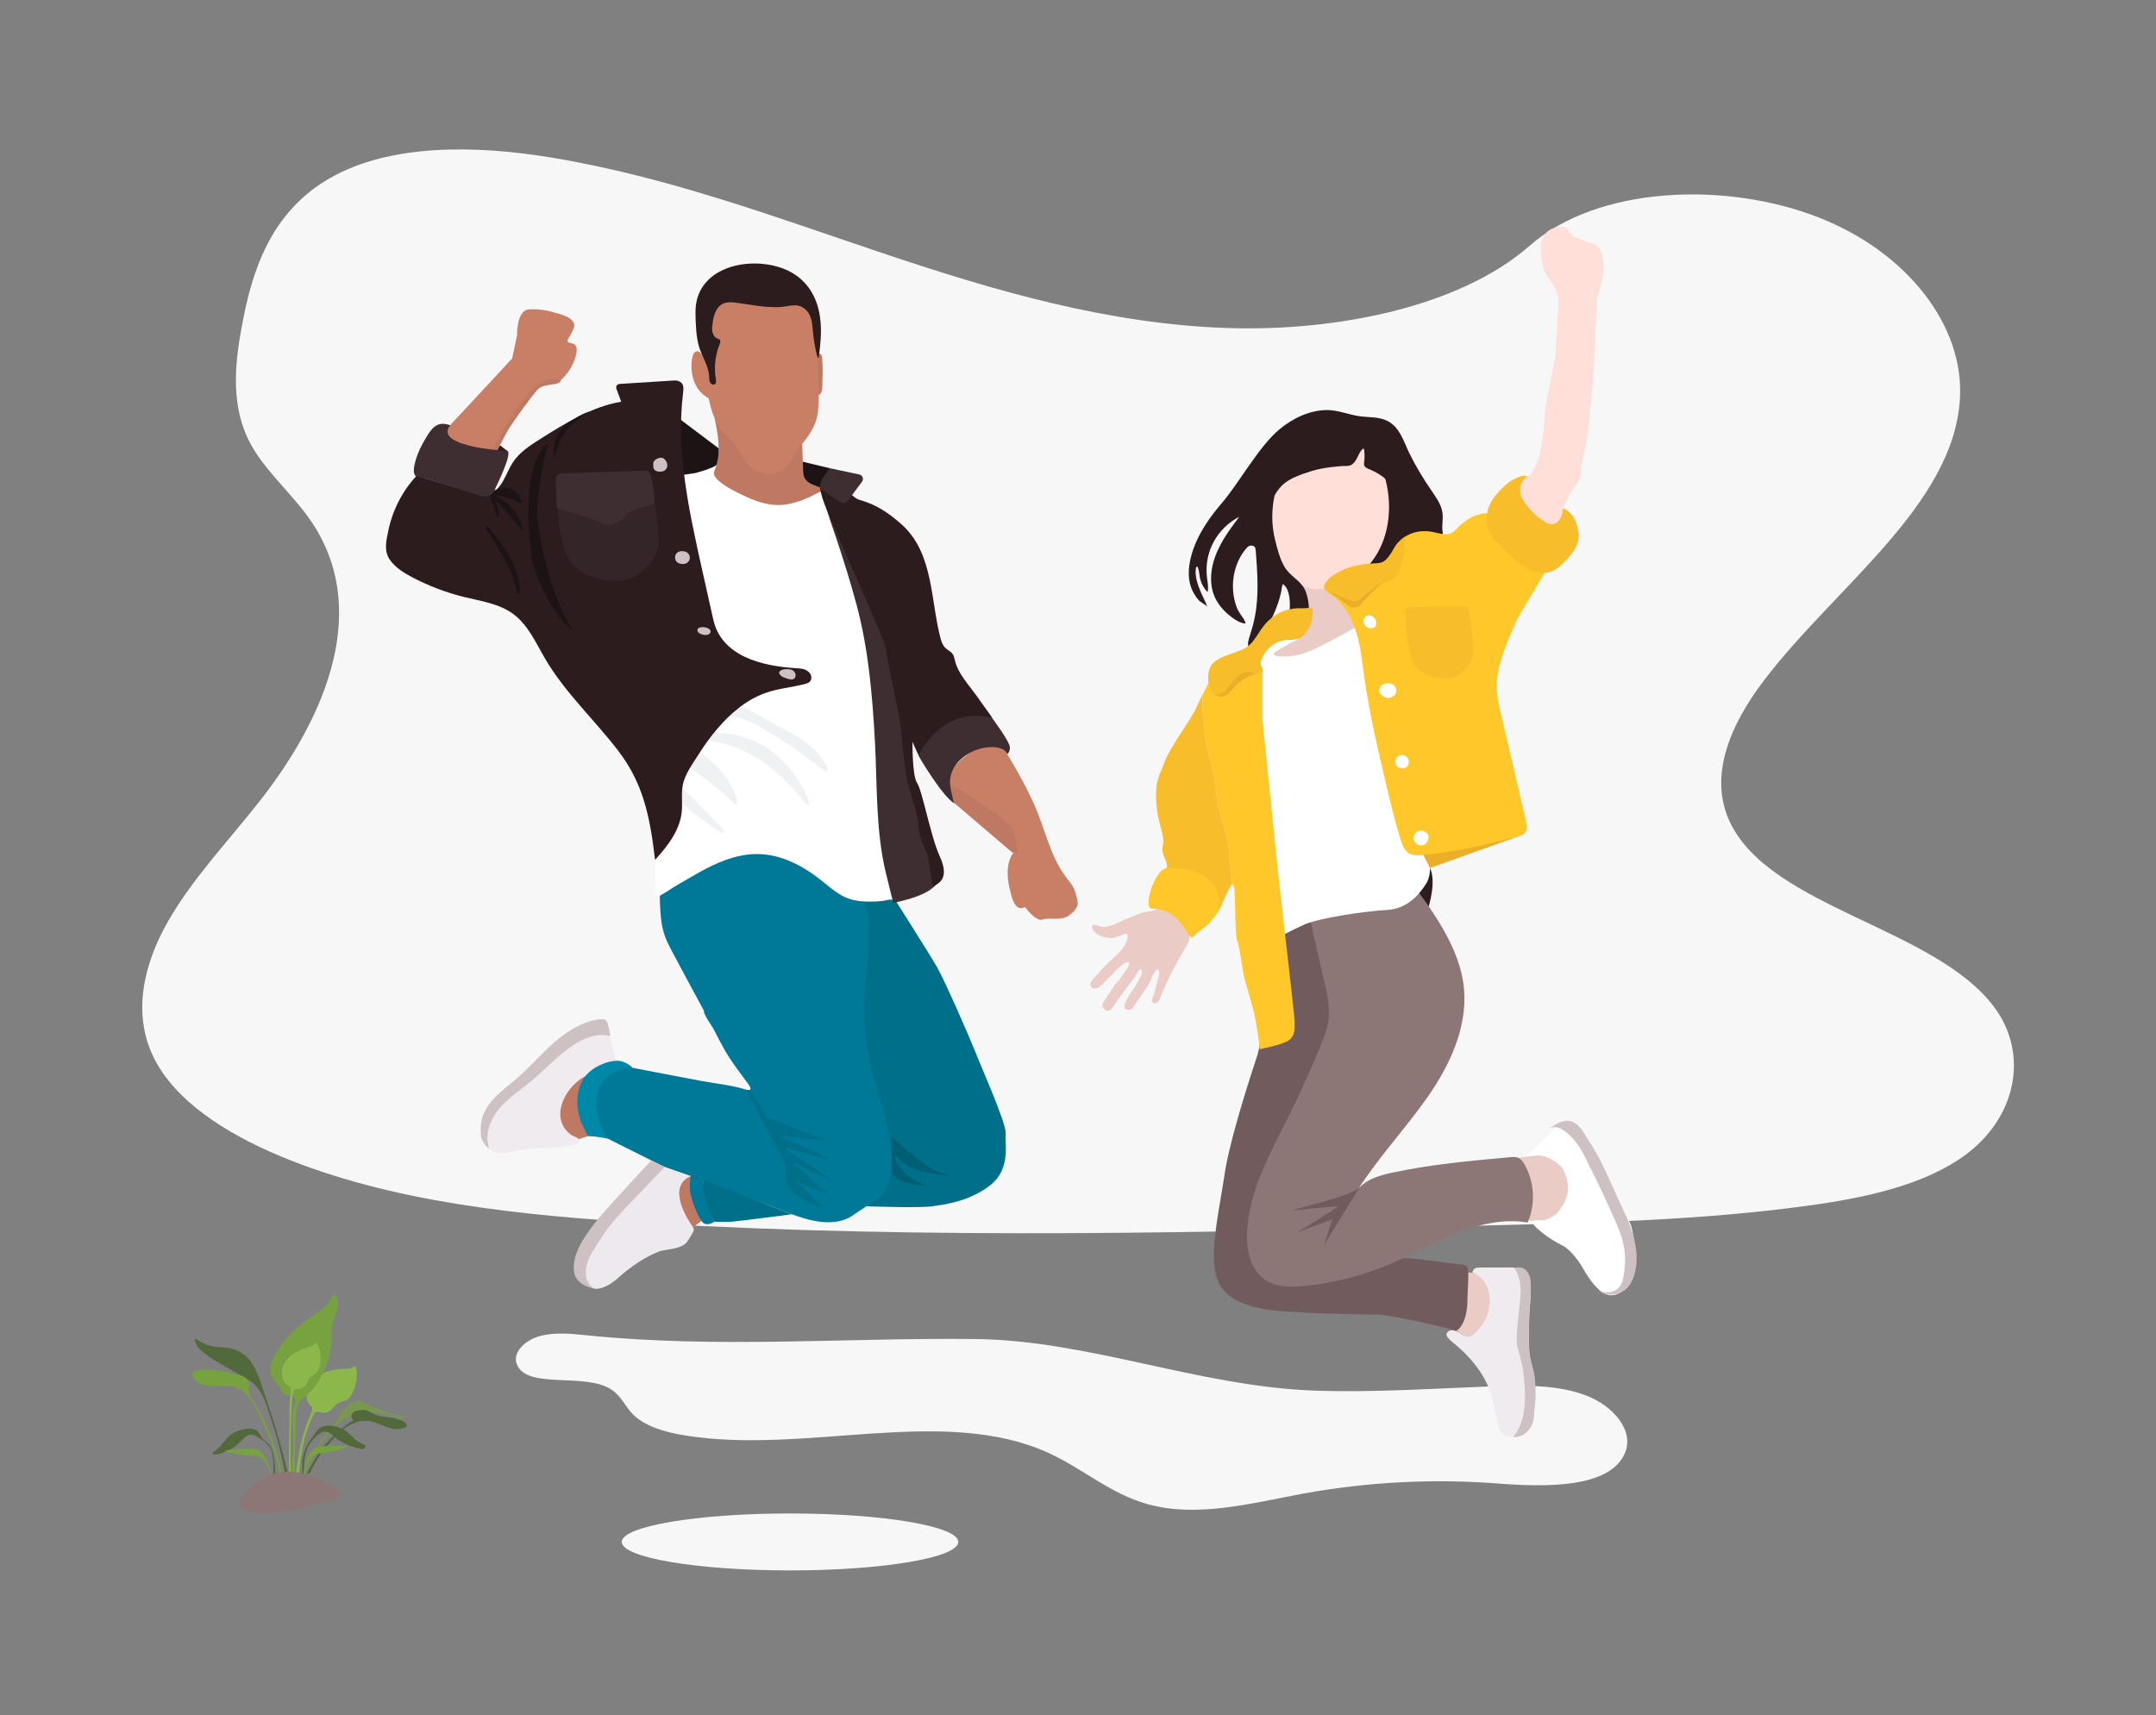 <?xml version="1.0" encoding="utf-8"?>
<!-- Generator: Adobe Illustrator 24.2.0, SVG Export Plug-In . SVG Version: 6.00 Build 0)  -->
<svg version="1.1" id="Layer_1" xmlns="http://www.w3.org/2000/svg" xmlns:xlink="http://www.w3.org/1999/xlink" x="0px" y="0px"
	 viewBox="0 0 1567 1246.8" style="enable-background:new 0 0 1567 1246.8;" xml:space="preserve">
<rect x="0" y="0" width="1567" height="1246.8" fill="#808080" stroke="none"/>
<style type="text/css">
	.st0{fill:#F7F7F7;}
	.st1{fill:#F0F1F2;}
	.st2{fill:#007999;}
	.st3{fill:#FCB688;}
	.st4{fill:#006F89;}
	.st5{fill:#2C1C1E;}
	.st6{fill:#FBAD82;}
	.st7{fill:#725B5D;}
	.st8{fill:#8D7676;}
	.st9{fill:#685457;}
	.st10{fill:#E2D7D5;}
	.st11{fill:#2D1F1D;}
	.st12{fill:#FEFEFF;}
	.st13{fill:#D3C2B8;}
	.st14{fill:#FDC89D;}
	.st15{fill:#160F0F;}
	.st16{fill:#332022;}
	.st17{fill:#2D3B29;}
	.st18{fill:#52693B;}
	.st19{fill:#79984F;}
	.st20{fill:#2D3A28;}
	.st21{fill:#77A240;}
	.st22{fill:#8BB74B;}
	.st23{fill:#C6B9B9;}
	.st24{fill:#005F75;}
	.st25{fill:#0088A8;}
	.st26{fill:#E8E8E8;}
	.st27{fill:#004C59;}
	.st28{fill:#EACBC5;}
	.st29{fill:#FFFFFF;}
	.st30{fill:#FB9070;}
	.st31{fill:#FFDFD7;}
	.st32{fill:#EB6E5B;}
	.st33{fill:#E2C1BA;}
	.st34{fill:#1C1315;}
	.st35{fill:#F1F0EA;}
	.st36{fill:none;stroke:#1F221C;stroke-miterlimit:10;}
	.st37{fill:#31241E;}
	.st38{fill:#CA937D;}
	.st39{fill:#D3CAC9;}
	.st40{fill:#F5F1EE;}
	.st41{fill:#2D4D63;}
	.st42{fill:#B27A69;}
	.st43{fill:#446784;}
	.st44{fill:#52769A;}
	.st45{fill:#ADADAD;}
	.st46{fill:#FFC729;}
	.st47{fill:#EFEFEF;}
	.st48{fill:#DBDDE1;}
	.st49{fill:#D1D2D3;}
	.st50{fill:#D6D6D6;}
	.st51{fill:#4A5366;}
	.st52{fill:#353C4C;}
	.st53{fill:#C87F65;}
	.st54{fill:#DEE0E5;}
	.st55{fill:#C1E6E9;}
	.st56{fill:#BF7862;}
	.st57{fill:#443839;}
	.st58{fill:#BDE6F5;}
	.st59{fill:#E6E7E8;}
	.st60{fill:#995E4F;}
	.st61{fill:#CEC1C3;}
	.st62{fill:#97A9C7;}
	.st63{fill:#F7BD2B;}
	.st64{fill:#EAAE28;}
	.st65{fill:#EEE9EE;}
	.st66{fill:#332528;}
	.st67{fill:#C1B9C5;}
	.st68{fill:#3F2E31;}
	.st69{fill:#F0EBEF;}
	.st70{fill:#D1CCCB;}
	.st71{fill:#C1C1C1;}
	.st72{fill:#D9DADB;}
	.st73{fill:#C2C9CD;}
	.st74{fill:#B6BCBF;}
	.st75{fill:#DAE5EB;}
	.st76{fill:#EAEAEA;}
	.st77{fill:#AA6B5B;}
	.st78{fill:#35302B;}
	.st79{fill:#E2A827;}
	.st80{fill:#B9DADB;}
	.st81{fill:#E0665A;}
	.st82{fill:#FC9A83;}
	.st83{fill:none;}
	.st84{fill:#F4BF98;}
	.st85{fill:#E5AB29;}
	.st86{fill:#B7735E;}
	.st87{fill:#BC836F;}
	.st88{fill:#F2856B;}
	.st89{fill:#ADB1B2;}
	.st90{fill:#006A7C;}
</style>
<g>
	<path id="Path_208_2_" class="st0" d="M893.7,238.5c-87.2-2.6-170.3-27-249.6-53.6s-157.9-56.2-243-70.3
		c-54.8-9.1-117.4-10.4-161.5,15c-42.5,24.4-56.2,66.6-63.5,105.8c-5.6,29.4-8.8,60.4,6.4,88c10.6,19.1,29.3,35.2,42.3,53.6
		c45.1,63.8,13.2,142.5-35.6,204.8c-22.9,29.2-49.5,57.1-67.2,88.2s-25.9,66.7-10.4,98.5c15.3,31.4,51.9,55.1,91.5,71.7
		c80.4,33.7,175.2,43.4,267.6,48.9c204.6,12.1,410.2,6.9,615.4,1.6c75.9-1.9,152.2-3.9,226.8-14.1c41.5-5.6,84.3-14.6,114.4-36.2
		c38.2-27.4,47.7-73.9,22.1-108.3c-43-57.7-161.7-72-191.8-133.9c-16.5-34.1,0.4-72,24.5-103.6c51.5-67.8,137.9-127.3,142.4-204.8
		c3.1-53.2-38.4-106.5-102.6-131.7c-67.3-26.4-160.6-23.1-210.2,20.6C1060.5,223.5,970.7,240.8,893.7,238.5z"/>
	<path id="Path_202_2_" class="st0" d="M426.5,970.7c-11.5-1.2-23.4-2.4-34.3,0.6c-10.8,3-19.8,11.9-16.6,20.3
		c7.2,18.9,49.4,5.7,68.9,18.6c7,4.6,9.7,11.9,15.1,17.5c8.8,9.2,23.9,13.5,38.5,15.8c87.6,14.2,187.4-22.3,264.2,12.8
		c24.9,11.4,44.5,29.5,71.7,37.1c36.1,10.1,75.7-0.7,113-7.6c46.6-8.5,94.1-11,141.3-7.4c34.9,2.7,81.4,3.6,92.6-21.8
		c7.2-16.3-8-34.5-28.2-42.2c-20.2-7.7-43.9-7.5-66.4-6.7c-43.6,1.6-87.1,4.7-130.7,3.2c-84.2-3-163.8-36.4-245.9-37.5
		C614.2,972.3,522.5,980.4,426.5,970.7z"/>
	<ellipse id="Ellipse_147_2_" class="st0" cx="574.2" cy="1120.9" rx="122.3" ry="20.7"/>
	<g>
		<path class="st19" d="M294,1030.4c-0.1-0.6-0.7-0.8-1.3-1c-1.9-0.5-3.9-0.7-5.8-1.1c-3.4-0.6-6.7-1.9-9.9-3.2
			c-3.3-1.3-6.7-2.6-9.8-4.3c-1.8-1-3.6-2.1-5.6-2.4c-2.3-0.3-4.6,0.4-6.6,1.7c-2.8,1.8-5.4,4.5-7.3,7.2c-1.1,1.7-1.8,3.7-2.8,5.4
			c-1.9,3.2-4.8,5.6-7.1,8.5c-2.4,3-4.5,6.3-6.5,9.5c-2.2,3.5-4.3,7.1-6.3,10.8c-1,1.9-2,3.8-3,5.7c-0.2,0.4-1.3,3-2,4.3
			c0.3,0,0.7-0.1,1-0.1c0.1-0.1,0.1-0.3,0.2-0.4c4.7-8.8,9.5-17.6,15.5-25.6c5.7-7.5,12.5-14.7,21.7-17.7c6.2-2,12.6-1.4,18.9-0.1
			c3.1,0.7,6.1,1.5,9.2,2.2C287.3,1030.1,294.4,1031.9,294,1030.4z"/>
		<path class="st18" d="M284.3,1030.6c-4.2-0.6-8.6-0.8-12.5-2.7c-1.9-0.9-3.7-2.2-5.8-2.7c-2-0.5-4-0.2-6,0.3
			c-1.4,0.3-2.8,0.7-3.8,1.7c-0.7,0.8-1,1.9-0.7,2.9c0.1,0.2,1.1,2.3,1.1,2.3c-6.3,4.2-12.1,8.9-17.3,14.4
			c-8.5,8.8-14.8,21.4-16.3,24.5c0.7-0.1,1.5-0.1,2.2-0.2c6.1-13.7,11.6-18.8,17.1-25.2c7.4-8.5,18.2-15.8,29.8-12
			c3.7,1.2,7.1,3,10.8,4.1c3.7,1.1,7.8,1.4,11.3-0.2c0.5-0.2,0.9-0.5,1.2-0.9C297.5,1033.4,286.3,1030.8,284.3,1030.6z"/>
		<path class="st22" d="M258.1,992.8c-1.9,2.3-5.4,2.2-8.4,2.3c-4.7,0.1-9.4,0.9-13.8,2.6c-3.7,1.5-7.2,3.7-9.6,6.8
			c-2.7,3.6-4,8.3-3.1,12.7c0.3,1.4,0.9,3.1,1.9,4.2c1.1,1.1,2.1,1.2,1.8,2.9c-0.6,3.8-2.9,7.7-4.2,11.3c-1.4,4-2.6,8.1-3.6,12.3
			c-1.9,7.7-3,15.8-3.9,23.7c0,0.1,0,0.2,0,0.2c0.3,0,0.6,0,0.8,0c0.2,0,0.3,0,0.5,0c0.3,0,0.6,0,0.8-0.1c0.9-11.8,2.8-24,7-35.1
			c0.7-1.9,1.5-3.7,2.4-5.5c0.7-1.4,1.4-3.7,2.8-4.4c1.5-0.8,3.3,0,5.1,0.2c1.8,0.2,3.7-0.2,5.1-1.3c2.1-1.5,3.4-3.9,5.6-5.3
			c2-1.3,4.6-1.4,6.7-2.6c1.8-1.1,3-2.9,4-4.8c2.3-4.4,3.4-9.3,3.4-14.2C259.4,996.7,259.2,994.6,258.1,992.8z"/>
		<path class="st18" d="M207.2,1071.2c0.1,0.3,0.1,0.6,0.2,1c0.7,0,1.4,0,2-0.1c-4.8-21.3-11.5-42.3-18.5-63
			c-2.5-7.3-4.9-14.8-9.4-20.4c-2.9-3.6-6.8-6.5-12.1-8c-4.8-1.4-9.8-1.3-14.7-2c-4.9-0.7-8.9-3.4-13.1-5.8c-0.2,4,2.7,7.4,5.8,9.9
			c10.2,8.3,23.1,13.7,34.1,20.9c9.8,6.5,12.5,18.9,16,29.5C201.7,1045.6,204.9,1058.3,207.2,1071.2z"/>
		<path class="st21" d="M203.8,978.7c7.8-11.9,19.1-19.2,30.5-27.1c1.6-1.1,3-2.4,4.2-3.9c1.4-1.7,1.8-4,3-5.6
			c2.1-2.9,3.5,1.5,3.8,3.6c0.5,3.4,0.1,6.3-1.1,9.4c-2.2,5.9-3.5,10.7-3.3,17.1c0.4,8.7-1.8,16.3-5.4,24.1
			c-3.3,7.1-7.4,14.2-13.8,18.9c-2.5,1.8-4.3,4.4-5.5,7.2c-1.4,3.2-1.3,6.4-1.3,9.8c-0.1,7.7-0.2,15.3-0.5,23
			c-0.2,5.6-0.1,11.5-0.3,17.1c-0.9,0-1.9-0.1-2.8-0.1c0.4-3.7,1.5-15.8,1.7-17.1c0.5-5.1,0.3-10.4-0.1-15.5c-0.4-5.7-1-12,0.9-17.5
			c0.6-1.8,1.5-3.8,0.7-5.5c-1.3-3-5.4-1.9-7.7-3.3c-2.4-1.4-3.8-5.2-5.5-7.4c-2-2.7-4.2-5.4-4.7-8.8
			C195.8,990.6,200.6,983.8,203.8,978.7z"/>
		<path class="st21" d="M205.3,1072.2c0.1,0,0.2,0,0.3,0c-4.9-17.9-9.6-35.1-19.9-50.6c-1.6-2.4-3.4-4.9-4.3-7.8
			c-0.9-2.8,0-5.1-0.4-7.8c-0.7-4.6-5.1-6.5-9.3-6.8l-0.8-0.1c-8.9-3.2-18.8-4-28.2-3.1c-0.6,0.1-1.1,0.1-1.6,0.4
			c-4.3,2.8,2.3,8.7,4.7,9.7c8.6,3.5,18.9-0.7,27.3,3.1c5.5,2.5,9.1,7.9,12,13.1c9,16,15.1,31.9,18.5,49.9
			C204.3,1072.3,204.8,1072.2,205.3,1072.2z"/>
		<path class="st18" d="M196.1,1052.3c1.7,2.7,2.1,6,2.4,9.1c0.4,3.6,0.4,7.3,0,11c0.5,0,1.1,0,1.6,0c0-0.5-0.1-1.2-0.1-1.6
			c0-1.7-0.1-3.4-0.2-5.1c-0.3-4-0.8-8.4-2.3-12.2c-1-2.6-2.8-4.5-5.1-6.1c-2.5-1.7-3.1-5.1-5.3-7.1c-1.1-0.9-2.4-1.5-3.8-1.7
			c-0.7-0.1-1.4-0.1-2-0.1c-4.6,0.2-9.3,1.5-13.1,4.1c-2.6,1.7-4.3,4.3-6.2,6.6c-1.7,2.1-3.7,4-5.9,5.6c-0.5,0.4-2.2,1-1.6,1.9
			c0.3,0.5,1.4,0.6,2,0.6c1,0.1,2-0.3,2.9-0.5c6.6-1.7,12-4.9,16.5-9.9c2-2.3,4.7-4.5,8-3.8c1.8,0.4,3.4,1.5,5,2.5
			C191.6,1047.5,194.4,1049.5,196.1,1052.3z"/>
		<path class="st21" d="M192.8,1062.7c2.9,4.4,3.6,8.4,3.8,9.6c0.2,0,0.5,0.1,0.8,0.1c-0.5-2.4-3.8-18.1-12-19
			c-8.9-1-19.5,0.8-19.5,0.8s-3,0.3-2.1,0.9c1,0.6,7.3,1.9,14.5,2.8C185.6,1058.7,189.3,1057.3,192.8,1062.7z"/>
		<path class="st18" d="M265.2,1050.6c-0.4-0.4-0.9-0.6-1.5-0.8c-4.9-1.9-7.6-5.7-11.5-8.9c-2.9-2.4-6.6-3.9-10.3-4.3
			c-2.1-0.3-4.8-0.4-7,0.3c-1.3,0.4-2.5,1-3.4,1.9c-1.6,1.7-2.8,3.7-4.2,5.6c-1.3,1.7-2.5,3.4-3.6,5.3c-2.1,3.9-3.6,8.1-4,12.5
			c-0.1,0.7-0.1,6.8,0,9.3c0.4,0,0.8-0.1,1.1-0.1c-0.3-1.6,0.3-3.4,0.2-5.2c-0.1-2.2,0.2-4.4,0.6-6.6c0.6-3.1,1.3-6.3,2.9-9.1
			c1.7-3,4.2-5.5,7-7.7c1.3-1,2.7-2,4.3-2.1c2.4-0.2,4.7,1.4,6.4,3c1.7,1.7,3.7,3.1,5.8,4.3c4.3,2.5,9,4.3,13.9,5.1
			c0.9,0.2,2,0.3,2.8-0.2C265.6,1052.6,266,1051.3,265.2,1050.6z"/>
		<path class="st21" d="M252.6,1051.4c-0.4-0.3-1.5-0.3-2-0.3c0,0-10.7-0.9-19.5,0.8c-7.5,1.4-10,15.4-10.6,19.6
			c0.3,0,0.6-0.1,0.9-0.1c0.2-1.9,0.8-5.6,3-9.7c3.1-5.7,6.9-4.5,14.1-6c2.5-0.5,5.1-1.1,7.6-1.8c1.9-0.5,4.1-1,5.9-1.8
			C252.4,1052,253.1,1051.9,252.6,1051.4z"/>
		<path class="st22" d="M230.2,997.7c-1.4,1.5-3.5,2.2-4.9,3.8c-1.5,1.6-1.9,4-3.3,5.7c-1,1.2-2.4,2-3.9,2.3c-1.5,0.2-3.1,0-4.2,1
			c-1,0.9-1,3-1.2,4.3c-0.3,1.7-0.5,3.4-0.6,5.1c-0.8,9.6-1.2,43.1-0.8,52.1c-0.4,0-0.7,0-1.1,0c-0.9-7.9,0.5-35,0.3-41.6
			c-0.1-3.7-0.1-7.3,0-11c0.2-3.3,1.2-7.1,0.7-10.3c-0.2-1.4-1-1.3-2.2-2c-1.1-0.6-2-1.9-2.6-3c-1.8-3.4-1.9-7.6-0.5-11.2
			c1.2-3.2,3.6-5.8,6.3-7.9c3.2-2.5,6.9-4.3,10.8-5.4c2.5-0.8,5.4-1.5,6.4-3.9c1.3,1.2,2,2.9,2.5,4.6c1.2,4,1.4,8.4,0.6,12.5
			C232,994.6,231.5,996.4,230.2,997.7z"/>
	</g>
	<path class="st28" d="M1064,925.1c0,0,10.9-1.1,14,4.7c4.1,7.8,10,23.7-3.8,37.5c-6.7,5-7.1,5.8-7.1,5.8l-9.7-6.8L1064,925.1z"/>
	<path class="st7" d="M917.4,646.9c0,0,4.6,95.7-3.8,121c-8.4,25.3-20.7,65.1-23.7,86.6c-3.1,21.4-10,51.3-6.9,68.9
		C886,941,899,947.1,915.1,951c16.1,3.8,75.8,4.6,85.8,4.6s54.3,10.4,56.2,11.6c1.9,1.2,9-4.4,9.4-20.8c0.3-16.3,2.4-26.4-2.7-26.9
		c-5.1-0.5-39-5.3-41.4-4.9c-2.4,0.3-6.6-0.3-6.6-0.3s-67.4-1-76.1-6.1s6.1-58.7,6.1-58.7c12.8-34.2,39.8-84.3,42.9-102.1
		c3.1-17.9-10.7-97.5-33.2-108.3C933,628.3,917.4,646.9,917.4,646.9z"/>
	<path class="st5" d="M1038.3,659.2c0,0,5.9-18.5,1-28.1c-4.9-9.7-8.8,19.3-8.8,19.3L1038.3,659.2z"/>
	<path class="st28" d="M1103.6,841.8c0,0,9.4-1.9,15.3-1.9c5.9,0,19.9,7.9,20.7,18.4s3.1,17.9-14,27.6c-5.6,2.3-11.3,1.8-11.3,1.8
		l-6.1-1L1103.6,841.8z"/>
	<path class="st8" d="M1017.6,632.3c2.8,2.2,2.8,2.2,5,5c18.1,23.8,39.1,52.2,41.5,82c2.3,28.2-10.6,55.5-26.8,78.6
		c-15.9,22.6-34.8,42.8-49.9,66.1c6.2-7.1,15.9-9.7,24.7-11.6c28.2-6,56.9-8.6,85.6-11.2c2-0.2,4.1-0.3,5.9,0.5
		c1.9,0.9,3.2,2.7,4.3,4.6c7.4,12.7,8.3,29,2.4,42.4c-17.5-3-35.6,1.3-52.1,7.9s-32,15.6-48.4,22.5c-19.5,8.2-40.1,13.5-61.1,15.7
		c-10.2,1-21.2,1.1-29.6-4.7c-10.4-7.3-13.3-21.6-12.7-34.3c1.3-29.9,16.6-57.1,29.9-83.8c8.4-16.8,16.2-33.9,23.3-51.2
		c2.5-6.2,5-12.4,5.9-19c1.3-9.6-0.9-19.3-3.1-28.7c-2.9-12.5-5.7-25-8.6-37.4c-2.9-12.6-5.5-26.9,1.7-37.6
		c4.9-7.2,13.5-11.3,22.1-12.5c8.6-1.2,17.4,0.1,26,1.7c4.2,0.7,8.4,1.6,12,3.8C1016.3,631.4,1017,631.9,1017.6,632.3z"/>
	<path class="st60" d="M402.1,259.2c0,0-1.3-15.8,1.8-16.3c3.1-0.5,8.2,4.6,7.7,8.2S409,262.5,402.1,259.2z"/>
	<path class="st56" d="M326.8,320.4c0,0,37.1-44.7,40.8-50.7c3.8-6.3,4.7-9.1,4.7-9.1l-51.2,55.1
		C321.1,315.9,320.7,322.7,326.8,320.4z"/>
	<path class="st61" d="M475.7,283.6c1.2-2.1,3.5-3.6,5.7-2.6c2.4,1.1,3.5,4.2,2.5,6.6c-1.1,2.7-4.5,3-6.9,1.8
		C474.5,288.3,474.6,285.6,475.7,283.6z"/>
	<path class="st56" d="M594,259.3c0.6-2.9,3-2.9,3.4,0.1c0.7,6.1,0.6,12.4,0.3,18.5c-0.1,2.8,0.6,10.2-4.4,9.1
		C587.9,285.9,594,259.3,594,259.3z"/>
	<path class="st53" d="M513.2,264.1c-0.8-2.3-1.7-4.5-3.1-6.5c-0.6-0.8-1.2-1.5-2-1.9c-2.7-1.4-4.3,1.4-4.8,3.6
		c-2.4,11.2,0.9,24.6,11.8,30.2c1.1,0.6,2.5,0.9,3.2-0.5c0.4-0.7,0.4-1.5,0.3-2.3c-0.3-6.5-2.3-13-4.2-19.1
		C513.9,266.4,513.6,265.2,513.2,264.1z"/>
	<path class="st28" d="M944.9,422.5c0,0,8.9,23.3,7.3,28.1s-3.2,12.7-10.7,14.9c-7.5,2.2-8,1.6-14.6,6.2c-6.6,4.6-5.6,8.5,7.3,6.8
		s37.4-13.4,41.5-15c4.1-1.5,9.7-8,9.7-8l12.4-50.9C997.9,404.7,951.6,424.6,944.9,422.5z"/>
	<path class="st31" d="M973.5,312.2c15.7,1.8,26.3,13.2,31.7,25.4c14.6,33,10,70.4-30.7,87.1c-33.5,13.8-44.2-13.9-48.5-36.4
		c-1.7-8.7-7-18.9-4.8-27.5c5.9-23,13.2-48.8,47.2-48.9C970.1,311.9,971.8,312,973.5,312.2z"/>
	<path class="st5" d="M1048.8,388.3c-4.8,0.1-9.6-1-14.5-0.9s-10.1,1.7-12.6,5.9c-1.1,1.9-1.6,4.1-2.5,6.1
		c-2.1,4.5-6.4,7.5-10.5,10.2c-1.2,0.8-2.4,1.6-3.8,2c-3.3,0.8-6.7-1-10-0.8c13.4-15.2,17.1-37.4,13.2-57.3
		c-2.1-10.9-6.6-21.7-14.7-29.3c-9.8-9.2-23.9-11.6-36-5.6c-26.4,13.1-37.3,45.3-30.9,72.7c1.5,6.5,3.7,15.2,7.2,20.9
		c4.3,7.2,12.2,9.9,15.3,17.8c2.8,7.3,3.5,18.5,0.1,25.7c-3.2,6.7-9.4,11.9-16.5,13.9c-1.1,0.3-2.3,0.5-3.2-0.3
		c-1.3-1.2-0.3-3.3,0.7-4.7c5.4-8.2,8-18.2,7.3-27.9c-0.3-4-1.3-9.6-4.9-12.1c-1,1.4-1,4.2-1.4,6c-0.5,2.3-1.2,4.6-1.9,6.9
		c-1.5,4.5-3.3,9-5.5,13.2c-4.3,8.4-9.9,16-16.6,22.6c0.3-0.3-0.1-5.4,0-6.2c0.3-1.9,0.9-3.8,1.5-5.6c1.4-4.4,2.6-8.8,3.5-13.4
		c3-15.7,1.8-31.7,0.6-47.5c-0.1-1.6-0.3-3.4-2.3-3.9c-1.4-0.4-3,0.2-4,1.3c-7,7.7-10.4,18.1-10.3,28.4c0,4.9,0.9,9.8,2.5,14.5
		c0.8,2.3,2.2,4.4,3.5,6.4c1,1.6,3.2,4.1,3.1,6c-3.5-0.2-7.4-2.6-10.1-4.7c-8.1-6.1-13.7-13.9-14.7-24.2c-0.9-9,1.5-18,5.5-26.1
		c3.9-8.1,9.4-15.4,14.8-22.6c-7.8,4-14.4,10.4-18.6,18.2c-4.2,7.7-5.9,16.8-4.9,25.5c0.4,3.7,1.3,7.4,0.5,11
		c-2.5-2.4-4.2-5.5-5.2-8.8c-0.9-2.7-0.8-7.9-2.4-9.9c-0.8,0.5-0.9,1.3-1,2.2c-0.6,5.5,1.5,11.4,3.6,16.4c1.5,3.6,3.6,7.3,4.8,10.9
		c-0.4-1.1-4.8-3.4-5.9-4.5c-1.8-1.9-3.2-4.1-4.4-6.3c-2.6-4.9-3.5-10.7-3.1-16.2c1-14.9,9-29.5,18-41.2c1.7-2.2,3.4-4.3,5.2-6.4
		c13-14.9,27.3-41.7,42.5-54.4c9.3-7.8,21.9-14.2,35.1-14.1c8,0.1,15.5,3.4,23.4,4.5c6.7,0.9,13.8,0.3,19.9,3.3
		c9.2,4.6,11.8,14.6,15.9,23.1c4.7,9.7,10.3,18.9,16.4,27.8c3.4,5,7.1,10.1,7.9,16C1049.1,377.8,1047.5,383.2,1048.8,388.3z"/>
	<path class="st29" d="M1038.2,623.7c0,0,3.4,10.6-1.7,18.7c-5.1,8.2-14,18.4-28.6,19.1c-14.6,0.7-49.4,5.8-59.9,10.6
		c-10.6,4.8-18,8.9-18,8.9l-8.5-92.3c0,0-5.4-45.6-9.9-56.5s3.1-46,3.1-46s3.7-16,7.5-18.7c3.7-2.7,22.2-3.1,22.2-3.1
		s-6.7,2.9-16.3,8.7c-8.9,5.3,10.7,5.3,21.6,1.2c10.9-4.1,41-21.3,41-21.3l11.8,65.2L1028,607L1038.2,623.7z"/>
	<path class="st46" d="M935.1,757.2c-6.5,3.1-20.8,5.8-19.8,5.5c1-0.3-2.4-19.1-3.4-24.5s-6.1-21.8-7.5-27.2
		c-1.4-5.5-3.4-23.2-5.1-26.9c-1.7-3.7-1.4-28.9-2-36.4c-0.3-3.2-0.8-4.4-1.4-4.6v0c0,0-2-8.5-2.4-21.3c-0.3-12.8-9.1-35.7-9.1-39.8
		c0-4.1-1.3-18-6.4-34.7c-3.7-12-4.1-32-4-42.2c5.3-10.6,13.1-24.8,13.1-24.8c21.8-11.6,30.4,8.5,30.4,8.5v33.7l11.4,111.7l5.5,48.7
		c0,0,5.1,43.6,6.1,54.5C941.5,748,941.5,754.1,935.1,757.2z"/>
	<path class="st28" d="M893.1,621.3L870.3,662c0,0-4.5,3.9-4.1,6.5c0.4,2.6-1.7,6.9-1.7,6.9s0.5,7.7-1,10.2
		c-7.2,12.1-13.7,23.6-18.9,36.5c-0.3,0.8-0.6,1.6-0.9,2.3c-0.6,1.4-1,2.9-2.2,3.9c-1,0.8-2.4,1.6-3.6,0.6c-2-1.7,0.5-3.7,1.6-8.8
		c1.1-5.1,2.7-10.1,2.7-10.1s0.9-4.1-0.3-5.2c-1.3-1.2-4.9,5.2-5.4,7.4c-0.5,2.2-6.6,10.8-6.6,10.8l-5,7.1c0,0-1.1,2.9-3.2,3.7
		c-2.1,0.9-5.5,0-4.1-4.2c1.3-4.2,7.1-11.8,7.1-11.8l4.9-8.9c0,0,0.8-2.2-0.1-4c-1-1.8-4.8,5.4-4.8,5.4l-7.1,9.5l-5.9,8.1l-3.2,4.8
		c0,0-2.9,3.8-5.6,1.2c-2.8-2.6-1.5-4.6-0.3-6.4s7.3-10.9,7.3-10.9l4.2-5.1l6-8.8c0,0,1.3-2.3,0.1-3.2c-1.2-1-6.4,3.2-7.9,4.8
		s-7.5,7.6-7.5,7.6l-4.5,4.5c0,0-4.1,4-6.9,1.3c-2.9-2.7,2.3-7.3,2.3-7.3l7.5-8.3l10.1-9.6c0,0,4.2-4,5.7-8.8s-0.2-4.7-0.7-4.9
		c-0.4-0.2-8,3.1-10.4,3.1c-2.4,0-6.5-0.2-10.3-2.7c-3.7-2.5-4.4-5.6-3.5-6.5s1.3-0.6,6.3,0.9c5,1.5,15.2-4.5,16.5-4.9
		c1.2-0.4,10.1-4.2,13.4-5.2c3.4-1,8.9-0.6,10.8-3.5s5.3-10.9,6-13.6c0.6-2.6,3.5-11.5,3.5-11.5l2.5-9.2l0.1-3.1c0,0,2-6.6,6.9-6.8
		S891.8,616.4,893.1,621.3z"/>
	<path class="st63" d="M895.9,642.9c-0.7-0.4-1.4,0.9-1.4,0.9s-3.8,7.5-5.1,10.5c-1.4,3.1-2.5,6.6-5,9.7c-3.9,4.7-6.1,6.4-6.1,6.4
		s-11-3.2-13-9.6c-2-6.5-19.1-24.9-17.4-29.8c1.7-5-4.4-8.7-2.7-16.5c1.7-7.8-3.8-14.6-4.8-31.3c-1-16.7,2.7-19.8,6.1-29.6
		c3.4-9.8,20.1-31.7,23.5-40.2c0.8-2.1,2.3-5.1,4-8.5c0,10.2,0.4,30.2,4,42.2c5.1,16.7,6.4,30.6,6.4,34.7c0,4.1,8.7,27,9.1,39.8
		C893.9,634.5,895.9,642.9,895.9,642.9z"/>
	<polygon class="st64" points="1039.3,631 1104.6,607.6 1032.8,618.3 	"/>
	<path class="st46" d="M962.7,427.8c-0.4-1-0.3-2.2,0.7-3.5c1.9-2.8,4.9-4.9,7.6-6.9c4.7-3.4,10.2-5.7,16-6.4
		c4.7-0.6,9.5-0.2,14.1-1.2c4.6-0.9,9.3-3.5,11-7.9c4.7-12.4,16.6-17.8,29.7-15.1c4.3,0.9,8.8,2.6,12.8,0.8c1.9-0.9,3.3-2.4,4.8-3.9
		c5.1-5.1,11.2-9.4,18.5-10.4c1.1-0.2,2.3-0.2,3.4,0c3.5,0.5,3.4,2.1,4.4,4.5c6.8,17.2,22.2,27.3,36.9,38.5
		c0.3,0.2-17.7,29.5-19,32.1c-4.8,9.9-9.2,20-12.4,30.5c-1.8,5.9-3.3,12-3.4,18.3c-0.2,7.6,1.5,15.1,3.3,22.6l18.6,79.7
		c0.8,3.6-1.3,7.2-4.9,8.1c-24.2,6.4-48.7,12.5-73.7,14.1c-10.1,0.6-11.6-6.5-14.1-14.7c-3.3-10.6-5.9-21.5-8.5-32.3
		c-6.5-27.5-13.1-55-17-83c-1.7-12.3-2.9-24.8-7.2-36.4c-3.4-9.2-8.7-17.2-16.7-22.9C965.5,431,963.3,429.6,962.7,427.8z"/>
	<path class="st31" d="M1110.6,346.4c0,0,2.1,0.3,6.7-10.5c4.6-10.7,5.8-39.3,5.8-39.3s7.4-38,7.4-38c0.5-8.5,0.9-17.1,1.4-25.6
		c0.3-4.7,0.7-9.5,0.8-14.2c0.2-9.8-9.3-16.3-11.3-25.1c-1.1-5.2-2.5-14.6-0.7-19.7c0.8-2.2,3.9-6.9,8.1-8c2.8-0.7,6-1.8,8.8-0.4
		c2.9,1.5,3.8,5,6.6,6.6c2,1.1,4.4,1.3,6.4,2.3c1.2,0.5,2.4,1.4,3.7,1.7c0.8,0.2,1.7,0.2,2.6,0.4c2.5,0.5,4.6,2.5,5.8,4.7
		c3.6,6.6,3,14.5,1.8,21.7c-1.1,6.3-4.4,13.2-4.2,19.6c0.1,2.7-2.3,51.6-2.3,51.6s-2,21.4-3.1,33.4c-1,11.9-5.8,31.7-5.8,31.7
		s0.9,7.8-3.3,12.6c-4.2,4.8-9.8,17.6-9.8,17.6s-0.4,12-7.2,12.5c-6.8,0.5-16.6-6.3-23.2-15.9S1106.6,346.5,1110.6,346.4z"/>
	<path class="st63" d="M1082.1,368.4c-2.7,7.1-2.2,15,2.5,21.8c2.4,3.4,5.4,6.4,8.4,9.3c6.6,6.4,13.5,13.1,22.2,15.9
		c3.3,1.1,6.9,1.5,10.2,0.7c5.2-1.2,9.3-5.1,12.9-9c4-4.2,8-9,8.9-14.7c0.7-4.1-0.4-8.3-1.6-12.3c-1.4-4.4-5.3-9.2-9.7-10.6
		c-0.3,3-0.4,5.1-1.9,7.4c-1,1.5-2.1,3-3.8,3.7c-2.9,1.3-6.3-0.4-8.9-2.2c-5-3.5-9.4-7.8-13-12.8c-1.6-2.3-3.1-4.8-3.4-7.5
		c-0.6-4.5,1.4-10.2,5.6-11.6c-3-1.5-5.7-0.2-8.8,1.2c-5.8,2.5-11.2,8.1-15.1,12.9C1084.8,362.9,1083.2,365.6,1082.1,368.4z"/>
	<path class="st29" d="M991.1,450c0,0,1.7-3.1,4.2-2.8s4.7,2.7,4.9,5c0.2,2.3-0.3,4.8-4.5,4.4S990.6,451.9,991.1,450z"/>
	<path class="st29" d="M1006.3,497c0,0,6.5-1.9,8.2,3.3c1.7,5.2-3.8,7.3-6,7c-2.2-0.3-5.7-2-6.1-5.3
		C1002,498.6,1006.3,497,1006.3,497z"/>
	<path class="st29" d="M1019.1,548.8c1.1,0,2.3,0.5,3.3,1.5c2,1.9,2.2,5.3,0,7.2c-1.6,1.4-3.8,1-5.7,0.4c-2.9-0.9-2.7-5.2-2-6.4
		C1015.8,549.8,1017.4,548.8,1019.1,548.8z"/>
	<path class="st29" d="M1027.5,607.9c1.3-4.1,5.3-5.1,8.7-2.9c3,1.9,2.5,5.2,0.5,7.7c-0.8,0.9-1.9,1.7-3.1,1.8
		C1030,615,1026.5,611.4,1027.5,607.9z"/>
	<path class="st64" d="M881.4,503.1c0,0,6.1,8.2,13-0.6c8.7-11.1,19.5-12.9,19.5-12.9l3.5-1c0,0-9.5-7.7-21-2.1
		C885,492.1,881.4,503.1,881.4,503.1z"/>
	<path class="st63" d="M953.9,447.4L953.9,447.4c0,1.5-1,6-2.2,8.4c-1.2,2.4-5.3,8-7.4,8.6c-4.1,0.2-8.4,0.5-12.4,1.4
		c-7,1.5-12.9,7.4-15.2,14.1c-1.7,4.9,2.2,4.9,0.8,8.7c0,0-4,2.2-9,0.1c-9.7-2.4-13.7,11.9-20,15.2c-6.4,3.3-11.5-3.1-10.2-14.4
		c1.3-11.4,13.7-12.5,24.8-17.4c7.5-3.3,10-10,14.6-16.1c1.2-1.6,2.4-3.1,3.8-4.4c3.3-3.3,7-5.8,11.4-7.4c4.3-1.6,8.9-2.3,13.5-2
		c1.1,0.1,7.6-0.8,7.6,0.3C954,444.1,954.2,445.7,953.9,447.4z"/>
	<path class="st64" d="M962.7,427.8l17.8,12.8c2.8,1.8,6.5,1.3,8.6-1.3c0.5-0.7,1.2-1.4,1.9-2.2c4.8-5.4,12.2-12.6,14.9-13.4
		S962.7,427.8,962.7,427.8z"/>
	<path class="st63" d="M982.4,436.7c2.2,0.9,4.7,0.4,6.4-1.2c4.4-4.1,13.2-11.6,19.7-12.7c12.9-2.2,12.9-32.9,12.9-32.9
		s-5.5,3.4-8.2,8.5c-2.1,4-6,9.9-9.4,10.6c-4.2,0.9-9.5,0.3-16.4,1.9c-23,5.3-26,15.2-24.9,16.9C963.4,429,976,434.2,982.4,436.7z"
		/>
	<path class="st63" d="M1021.6,445.4c0,5.6,0.2,7.3,0.7,12.9c0.4,5.2,1,10.7,2.2,15.7c0.9,4.3,2.5,8.5,5.5,11.7
		c3.1,3.2,7.3,5,11.6,6.3c7.8,2.4,15.6,1.7,21.9-3.9c3.1-2.8,5.7-6.4,6.8-10.5c1-3.8,0.5-7.8,0.1-11.7c-1-8.3-2.2-15.2-3.2-23.5
		C1051.8,442.6,1036.9,445.2,1021.6,445.4z"/>
	<path class="st63" d="M1024.2,441.5c-1.5,0-2.7,1.3-2.7,2.8c0,4.8,0.1,14.5,1.1,14.4c1.3-0.2,19.3,5.4,21.4,7c2,1.6,8.3,0,10.8-3.6
		c2.5-3.6,10.8-4.7,13.3-5.8c1.9-0.9,0-9.6-1-13.8c-0.3-1.3-1.5-2.2-2.8-2.1L1024.2,441.5z"/>
	<path class="st4" d="M648.2,650.4c0,0,26.9,42.3,32.6,52.2c5.8,9.9,25.2,54.5,28.3,62.6c3.1,8.2,22.5,51.7,21.8,58.6
		c-0.7,6.8,4.1,25.9-11.2,37.8c-15.3,11.9-33,14-42.2,15.3c-9.2,1.4-47.7,0-47.7,0s13.1-12.3,14.8-19.1c1.7-6.8,1.9-35.4-2.5-48.7
		c-4.4-13.3-14-43.2-14-57.5c0-14.3-4.4-52.8-4.4-52.8l2.7-51.1L648.2,650.4z"/>
	<path class="st24" d="M647.8,825.8c0,0,23.1,22.1,33,25.5c9.9,3.4,9.9,3.4,9.9,3.4s-26.9-1.6-36.4-11.2c-6.8-6.8-3,0.8-3,0.8
		s6.1,13.1,22.8,17.5c-21.4,0-26.5-9.2-26.5-9.2L647.8,825.8z"/>
	<path class="st2" d="M515.1,627.3c0,0,35.4-15.7,60.3-3.9c12.7,6,25.4,12.3,37.3,19.9c6,3.8,12.4,8,16,14.3
		c4,7.2,2.6,16.4,2.6,24.3c0,10.4-0.9,20.4-2,30.7c-2,18.6-1.2,37.6,2.3,56c3.6,18.7,10.9,36.5,14.4,55.2c3,16,5.1,38.3-10,48.9
		c-5.2,3.7-10.7,6.9-15.9,10.6c-7.9,5.7-18.3,6-27.6,4.3c-11.5-2.1-22.5-7.3-33.5-11.3c-9.6-3.5-19.2-7-28.8-10.6
		c-14.5-5.3-29.1-10.6-43.6-15.9c-0.8-0.3-1.6-0.5-2.3-0.8c0,0-42.4-21.2-42.4-21.2l-7.7-4.7c0,0-13.6-24.2,0-36.8
		c13.6-12.6,24.8-10.2,24.9-10.2c13.5,2.7,36.2,6.9,49.7,9.5c11.2,2.1,23.5,3.2,34.4,6.8c3.4,1.1,2.2-2.3,1-3.9
		c-6.3-8.6-12.8-16.8-18-26.1c-2.6-4.6-5-9.3-7.4-14c-1.7-3.3-7.3-10.3-7.3-13.9c-7.6-14-15.2-28.1-22.7-42.2
		c-3.6-6.8-6.4-12.4-7.7-20c-1.3-7.7-1.5-15.5-1.6-23.2L515.1,627.3z"/>
	<path class="st4" d="M542.4,792.3c0,0,8.1,14.8,12.2,23.7s16.7,27.9,16.3,33c-0.3,5.1-1.7,14.6,12.6,22.8c14.3,8.2,14,5.1,14,5.1
		l-18.7-18l23.5,9.5L576,844.9l32.3,15.3L569.2,834l36.1,9.2l-39.8-17.7l36.8,4.1l-44.6-17L545,792.3H542.4z"/>
	<path class="st56" d="M429.8,778c0,0-15.6,5.5-20.8,18.5c-2.4,5.9-4.7,18.9,2.7,27.2c4.4,5,8.9,4.4,8.9,4.4l7.1-2.3
		C427.6,825.9,419.6,789.5,429.8,778z"/>
	<path class="st56" d="M502.1,854.9c0,0-7.9-2.2-10.6,10.1c-2.7,12.3,1.6,19.5,5.5,23.3s6.7,3.8,6.7,3.8l6.1-4.5
		C509.8,887.6,502.6,856.6,502.1,854.9z"/>
	<path class="st4" d="M511.5,857.8l64,24.9c0,0-38.5,5-43.6,5.4s-12.6,0-12.6,0S507.2,869.7,511.5,857.8z"/>
	<path class="st2" d="M511.5,857.8l-9.4-2.9c0,0-1.7,7.3,0,14.1c1.7,6.8,6.3,18.2,9.4,20.3c3.1,2,7.8-1.2,7.8-1.2
		S508.8,869.9,511.5,857.8z"/>
	<path class="st65" d="M502.1,854.9l-26.7-9.3l-8.7,12.2c0,0-23.2,25.1-27.8,28.7s-14,15.3-15.6,31.4s7.1,18.4,7.1,18.4
		s6.6,3.8,19.9-8.2c13.3-12,25-16.9,28.9-18.4s15.8-1.5,19.7-6.4c2.5-3.2,4.2-6.5,5.1-8.3c0.4-0.9,0.3-2-0.3-2.9
		C499.6,886.3,484.3,862.7,502.1,854.9z"/>
	<path class="st61" d="M483.2,848.3c0,0-19.5,20.3-23.1,24.1c-3.6,3.8-16.9,17.1-22.7,26.8s-13.5,18.1-11.2,30.1
		c1.8,6.3,6.7,7.5,6.7,7.5s-14.2-1.5-15.7-12.3c-1.7-12.8,7.7-25.5,14.4-34.6c6.8-9.1,41.8-46.3,41.8-46.3L483.2,848.3z"/>
	<path class="st29" d="M521.1,337.8c0,0-4.5,8.3,7.3,14.5c21.8,11.5,36.2,14.9,67.6,2.6c5.2-2,50,104.4,50,104.4
		s-8.7,104.7-6.1,116.4c2.6,11.7,9.9,32.3,7.3,34.9c-2.6,2.6,3,38.4,5,42.5c1.4,2.7-3.5,1-3.5,1c-1.6-0.6-5.7,0.7-7.6,0.9
		c-3,0.3-6,0.4-9,0.4c-7.5,0-14.4-0.9-21-4.8c-5.1-3-9.7-7-14.3-10.7c-15.3-12.1-33.1-21-53.1-18.7c-14.6,1.7-28,8.5-40.5,15.8
		c-6.2,3.6-12.4,7-18.3,11c-0.5,0.3-2.8,1.6-4.9,2.9c-1.5,1-3.5-0.1-3.5-1.9l-0.6-100l-40.7-124.9l-5.1-62.8c0,0,0-0.6,31.1-9
		S520.4,339.5,521.1,337.8z"/>
	<polygon class="st5" points="363.4,323.7 368.6,327.7 360.8,329.1 359.6,328.8 	"/>
	<path class="st53" d="M319.1,317.9l30.1-31.7l23-25.5l3.6-16.9c0,0-0.5-18.4,8.7-18.9c9.2-0.5,17.1,1.7,18,2.2
		c0.9,0.5,17.9,3.1,14.4,11.6s-5.2,7.8-4.1,9.7c1.1,1.9,8-0.6,6,8.9c-2,9.6-8.8,18.1-13.5,20.3c-4.7,2.2-12-0.5-18.5,7.5
		c-6.5,8-21.1,31.7-21.1,31.7l-5.5,11.6c0,0-36.9-5.5-40.5-7.3S319.1,317.9,319.1,317.9z"/>
	<path class="st56" d="M388.2,282.3c0,0,6.8-6.9,12-6.8c5.2,0.1,8.8-0.9,7.1,1.9s-12.4,1.4-16.3,5.5s-18.9,24.6-22.2,30.5
		s-8.8,17.1-8.8,17.1l-2.9-2.6C357.1,328,378.5,288.7,388.2,282.3z"/>
	<path class="st1" d="M538.8,513.9c1.3,0.4,2.6,0.9,4,1.5c6.2,2.9,12.2,6.5,18.2,9.9c6.8,3.8,13.9,7,20.4,11.3
		c6.1,4.1,12,9,16.2,15.1c1.7,2.5,4.5,6.5,3.7,9.6c-2.7-1-5.2-3.2-7.4-5c-3-2.3-6-4.6-9-6.8c-6.2-4.6-12.5-8.9-19.1-13
		c-11.4-7.1-27.7-18-41.8-15.8c-2.2,0.3-4.5,1.1-6.1,2.7s-2.3,4.2-1.3,6.2c1.5,2.9,5.4,3.3,8.7,3.4c14.6,0.8,28.5,6.9,39.5,16.3
		c5.5,4.7,10.4,10.2,14.4,16.3c3.5,5.4,8.7,13.5,9,20.1c-3.6-0.9-6-6-8.3-8.7c-3-3.5-6.2-6.8-9.5-10c-6.5-6.2-13.6-11.9-21.4-16.6
		c-8.5-5-17.8-8.9-27.4-10.9c-4.9-1-9.9-1.6-14.9-1.7c-2.4,0-4.9,0-7.3,0.3c-1,0.1-3,0.1-3.8,0.8c-3,2.7,5,4.1,6.4,4.7
		c4.9,2.1,9.5,5.2,13.6,8.5c8.3,6.8,14.9,15.7,18.9,25.6c1,2.5,1.8,5.5,0.3,7.7c-12-12.1-25.6-22.6-40.3-31.2
		c-1.3-0.7-2.8-1.5-4.2-1.1c-2.3,0.7-2.8,3.8-2.3,6.1c1.3,6.5,6.2,11.6,10.8,16.3c8.3,8.4,16.5,16.8,24.8,25.2
		c1.4,1.4,2.9,3.1,2.6,5c-3.5-1.1-6.6-3.3-9.6-5.5c-13-9.5-26.1-19.2-36.7-31.2c-2.5-2.9-5-6-6-9.6c-1.6-6,0.9-12.4,4.7-17.2
		c8.9-11.1,22.2-18.6,34.8-24.7C522.4,513.6,529.9,511.3,538.8,513.9z"/>
	<path class="st34" d="M494.7,305.1l27.6,20.8c0,0,1.4,9-1.2,11.8c-2.6,2.8-15.8,6.2-15.8,6.2l-14.6,2.1
		C490.7,346,492.6,313,494.7,305.1z"/>
	<path class="st5" d="M451.5,292l-3.5-9.4c-0.6-1.7,0.5-3.4,2.3-3.5l39.5-2.5c1.1-0.1,2.2,0,3.3,0.4c4.1,1.4,3.8,5.1,3.4,8.3
		c-5.3,42.6,4.2,85.6,13.5,127.5c2.8,12.5,5.6,25,8.4,37.5c5.9,26.9,35.6,33.9,59.7,35.4c3.4,0.2,7.1,0.3,9.7,2.8
		c1.5,1.4,2.3,3.4,1.7,5.4c-0.7,2.3-2.7,2.9-4.7,3.4c-9.5,2.4-19.4,3.2-28.6,6.5c-13.8,4.9-25.4,14.9-34.8,25.9
		c-4.8,5.6-9.1,11.5-13,17.7c-4.1,6.5-8.8,12.7-11.3,20c-2.4,7.2-1,14.1-1.5,21.4c-0.9,14.1-10,25.8-19.5,36.3
		c-3.8-33.3-9.3-56.4-26.6-79.1s-38.8-42.4-53.2-67c-6.8-11.6-12.4-24.6-23.2-32.6c-10.2-7.6-23.4-9.4-35.7-12.4
		c-13.1-3.2-25.9-8.1-37.9-14.4c-6-3.2-12.1-7-16.1-12.6c-4.4-6.2-2.8-13.5-1.3-20.6c3-15.1,10.2-29.3,20.7-40.6
		c12.8,3.9,25.7,7.8,38.5,11.6c4.7,1.4,9.7,2.8,14.4,1.4c9.4-2.9,11.8-14.7,17.2-22.9c4.7-7.1,12.1-11.9,19.3-16.5
		C410.9,307.6,430,295.7,451.5,292z"/>
	<path class="st34" d="M355.7,359.2c0,0,11.7-10.7,20.9,0.3c4.2,5,2,6.6,2,6.6s-12.5-7.7-23-5.6
		C355.7,358.1,355.7,359.2,355.7,359.2z"/>
	<path class="st66" d="M404.2,349.9c0.1,8.4,0.4,11.1,1.1,19.5c0.7,7.9,1.5,16.1,3.3,23.8c1.4,6.5,3.8,12.9,8.4,17.7
		c4.6,4.8,11.1,7.6,17.5,9.5c11.8,3.6,23.6,2.6,33.1-5.9c4.7-4.3,8.7-9.6,10.2-15.8c1.5-5.8,0.8-11.8,0.1-17.8
		c-1.5-12.5-3.3-23-4.8-35.5C449.9,345.7,427.3,349.6,404.2,349.9z"/>
	<path class="st61" d="M475.1,335.6c0.3-0.5,0.7-1,1.4-1.5c2.1-1.4,4.8-2.2,6.7-0.1c3.4,3.7,1.5,7.7-1.1,8.5
		c-2.6,0.8-7.1,0.7-7.3-3.5C474.8,337.6,474.7,336.5,475.1,335.6z"/>
	<path class="st61" d="M492.3,401.7c0.6-0.5,1.5-0.9,2.5-1c1.9-0.2,4.3,0.2,5.5,1.8c2.6,3.4,0.3,7.5-4,7.5c-2,0-4.4-0.7-5.2-2.7
		C490.2,405.1,490.7,403,492.3,401.7z"/>
	<path class="st61" d="M506.9,458c0.2-2.7,5.2-2.3,7.2-1.5c2.8,1.1,3.3,3.5,0.6,4.8c-2,0.9-7.5-0.2-7.8-3
		C506.9,458.2,506.9,458.1,506.9,458z"/>
	<path class="st61" d="M566.5,488.4c1.3-2.6,7.4-2.2,9.3-1.3c2.2,1,3.2,3.7,1.8,5.8c-1.3,1.9-4.7,0.7-6.4,0.1c-1-0.4-2.1-0.7-3-1.3
		c-0.8-0.6-2.2-1.9-1.9-3C566.4,488.6,566.5,488.5,566.5,488.4z"/>
	<path class="st34" d="M352.8,382.7c-0.2,0.2-0.2,0.5,0,0.9c6.8,11,14.2,21.6,19.1,33.6c1.1,2.7,1.9,5.4,2.6,8.2
		c0.3,1.2,0.9,6.1,2.4,6.4c1.2,0.3,1.2-2.6,1.1-3.3c-1.3-12.4-7-24.2-14.2-34.2c-1.6-2.2-3.2-4.4-5-6.5
		C358.3,387.1,353.8,381.9,352.8,382.7z"/>
	<path class="st34" d="M355.8,358.4c0.5-1.1,2,1.2,2.2,1.6c1.2,2.4,2.3,5.1,3.2,7.6c0.5,1.2,0.8,2.5,1.1,3.8c0.2,1.1,0.6,3,0.1,4.1
		c-0.2,0.3-0.5,0.8-0.9,0.5c-0.2-0.1-0.2-0.4-0.3-0.6c-1.8-5.3-3.6-10.6-5.3-15.9c-0.1-0.3-0.2-0.6-0.1-0.8
		C355.8,358.5,355.8,358.5,355.8,358.4z"/>
	<path class="st34" d="M357.8,361.3c0.2,0.2,0.4,0.5,0.6,0.6c1.2,1.4,2.6,2.8,3.9,4.1c3.2,3.2,6.4,6.7,9.4,10.2
		c1.5,1.8,3,3.7,4.5,5.5c0.4,0.5,3.6,5.2,4.1,4.4c0.1-0.2,0.1-0.3,0-0.5c-1.9-7.9-6.2-15.5-12.7-20.4c-2-1.6-4.3-2.9-6.5-4.2
		c-1-0.6-2.1-1.2-3.1-1.8c-0.7-0.4-1.3-0.3-1.2,0.6C356.9,360.2,357.4,360.8,357.8,361.3z"/>
	<path class="st34" d="M398.3,322c0,0-7.1,28-7.8,47.7s12.6,72.4,26.9,89.5c-24.5-19.1-32.3-59.9-30.3-49.1
		C387.1,410.1,375.1,340.7,398.3,322z"/>
	<path class="st34" d="M428.5,299.1c0,0-18.1,9.4-22.5,24.4c-2.6,7.1-3.1,9.1-3.1,9.1s-3.3-16.1,10.7-25.7
		C423.4,300.3,428.5,299.1,428.5,299.1z"/>
	<path class="st68" d="M596.2,355.6c2.6,0.9,3.6,11,4.3,13.3c2.1,7.6,4.9,15.1,7.4,22.6c5.4,16.2,10.5,32.5,14.9,49
		c8.5,32.1,11.3,65.4,13.1,98.4c1.7,31.4,0.5,64.8,7.9,95.4c1.8,7.3,3.6,14.6,5.4,22c0,0,33.9-6,32.1-18.1
		c-1.7-12.1-7.7-44.1-7.7-44.1l-11.2-35.9c0,0-3.2-35.7-3.2-35.7c-5.5-20.3-11.5-40.4-18.1-60.3c-2.8-8.5-5.7-17-9.2-25.3
		C630.4,433.3,600.1,357,596.2,355.6z"/>
	<polygon class="st34" points="603.2,340.4 582.8,335.5 582.8,350.2 596.2,355.6 	"/>
	<path class="st56" d="M519.4,303.8C519.3,303.8,519.3,303.8,519.4,303.8c2.3,11.5,4.6,23.5,1.2,34.7c-0.6,2.1-2.1,4.3-1.6,6.4
		c0.5,1.9,2.2,3.6,3.6,4.8c4,3.5,8.7,6,13.5,8.4c11.9,6.1,24.4,11.2,38,8.1c7.2-1.6,12.5-3.8,18.9-7.2c1-0.5,5.9-2.4,5.8-3.5
		c-0.1-0.6-3.1-1.3-3.7-1.5c-4.6-1.8-7.7-2.7-9.9-5.9c-1.3-1.9-1.4-4.3-1.5-6.6c-0.2-6.8-0.5-13.5-0.7-20.3
		C561.7,315.4,540.5,309.6,519.4,303.8z"/>
	<path class="st53" d="M516.9,297.1c1.6,5.6,4,10.8,7.7,15.4c3.1,3.9,7.3,7.2,10.1,11.3c3.6,5.3,6,11.4,10.8,15.9
		c5.4,5,13.7,6.2,20.5,3.3c8.8-3.7,10.3-12.5,16-19.2c6-6.9,11.4-14.9,12.5-24.4c1.3-11.5,0-23.5,0-35c0.1-12.4,4-26,0.2-38.2
		c-3.6-11.5-5.7-19.7-32.5-19.9c-12.7-0.1-29.9-0.4-40.1,8.7c-5.7,5.1-6.2,12.9-7.4,20.1c-1.5,10-2.2,20.2-2,30.3
		c0.1,5.6,0.5,11.3,1.2,16.9C514.6,287.2,515.5,292.3,516.9,297.1z"/>
	<path class="st5" d="M603.2,340.4c0,0-7.8,11-7.2,14.5s2,9,5.2,16.4c3.2,7.4,31.7,72.8,31.7,72.8s10.9,24.5,11.2,29.3
		c0.3,4.8,10.9,52.1,10.9,57.2s2.9,30.3,4.2,36.4c1.4,6.1,8.5,27.2,8.2,31.3c-0.3,4.1,2.2,14.6,5.3,19.4c3.1,4.8,4.3,28.4,6.1,26.7
		c2.6-2.4,12.1-4.8,4.1-22.2c-6.4-13.9-12.6-47.6-16.3-52.9s-3.4-30-3.4-30s3.5,8.1,4.5,9.8c0.9,1.5,0.7-2.9,18.3-10.1
		c19.8-8.1,35.1-17.4,35.1-17.4c-3.8-5.3-7.6-10.5-11.3-15.8c-5.5-7.7-13.2-15.8-15.6-25c-0.4-1.5-0.6-3.1-1.3-4.5
		c-1.4-2.7-3.6-3.2-5.6-5.1c-2-1.9-3-4.4-3.7-7.1c-7.3-27.4-5-61.6-27.8-82.4c-18.4-16.8-30-17.3-33-19.1
		C619.6,361.1,608.2,349.8,603.2,340.4z"/>
	<path class="st46" d="M847.9,631c0,0,34.2-2.3,37.8,21.2c1.5,9.9-0.2,10.4-4.9,16.6c-4.7,6.2-9.6,7.4-13.5,12.1
		s-7.8-20.6-29.8-20.3C830.2,661,838.9,632.4,847.9,631z"/>
	<path class="st53" d="M783.3,656.2c0,0.2,0,0.5,0,0.7c0,0.2,0,0.5-0.1,0.7c0,0.3-0.1,0.5-0.2,0.8c-1.3,4-5.8,5.8-6.2,7.2
		c-0.1,0-0.1,0.1-0.2,0.1c0,0,0,0,0,0c-0.8,0.5-1.6,0.9-2.4,1.2c-5.4,2.1-11.4-0.1-16.7,1.6c-3.9,1.3-10-5.9-12.6-9.2
		c-0.6,0.4-1.2,0.7-2,0.8c-5.6,0.7-7.2-7-8.3-10.9c-0.8-2.9-1.5-6.1-1.9-9.4c-0.8-6.8-0.3-13.9,3.5-19.5c0.1-0.2,0.3-0.4,0.4-0.6
		c0.2-0.4,0.4-0.8,0.5-1.2c0.2-1.2-0.8-2.3-1.7-3.2c-13-12.3-26.5-24-40.5-35.1c-2.2-1.8-4.8-3.7-5.9-6.4c0-0.1-0.1-0.2-0.1-0.2
		c-0.9-2.3-0.2-5.7,0.5-8c1.8-6.2,6.4-11.2,11.3-15.2c6.8-5.7,15.3-10.6,24.1-9.4c1,0.1,2.1,0.4,3,0.9c0.2,0.1,0.4,0.3,0.6,0.5
		c0.8,0.7,1.3,1.6,1.8,2.5c8.8,15,17.7,30,24.1,46.2c1.9,4.8,3.6,9.7,5.3,14.7c3.2,9.2,6.6,18.4,11.6,26.5c0.3,0.5,0.6,0.9,0.8,1.3
		c0.8,1.2,1.6,2.4,2.5,3.6c0.3,0.4,0.5,0.7,0.8,1.1c0.8,1.1,1.7,2.2,2.5,3.3c0.6,0.8,1.2,1.6,1.7,2.5c0.6,0.9,1.1,1.9,1.5,2.9
		c0,0.1,0.1,0.2,0.1,0.3c0.7,1.8,1.2,3.7,1.6,5.6c0,0,0,0,0,0c0.1,0.6,0.3,1.3,0.4,1.9c0,0.2,0.1,0.3,0.1,0.5
		C783.3,655.6,783.3,655.9,783.3,656.2z"/>
	<path class="st53" d="M776.8,666.1C776.8,666.1,776.8,666.1,776.8,666.1c0-0.1-0.1-0.2-0.2-0.4c0.1,0,0.1-0.1,0.2-0.1
		C776.7,665.7,776.7,665.9,776.8,666.1z"/>
	<path class="st56" d="M688.6,568.4c0,0,46.7,28.1,48.3,36c1.5,7.9,3.1,15.3,3.1,15.3h-4.3l-45.2-38.6
		C690.4,581.1,688.1,574,688.6,568.4z"/>
	<path class="st68" d="M721,521.8c0,0,13,17.4,13,21.5c0,4.1-2,4.8-2,4.8s-1.6-6.5-15.4-4.7c-12.9,1.7-27,12.2-26.1,26.4
		c0.2,2.8,0.8,5.6,1.5,8.4c0.2,0.7,1,5.5,1.8,5.8c0,0-4.1-1.4-13.4-14.7c-10.3-14.7-12.8-20.1-12.8-20.1S684,512.6,721,521.8z"/>
	<path class="st68" d="M408.1,344.1c-2.3,0.1-4.1,1.9-4.1,4.2c0,7.3,0.2,22,1.7,21.7c2-0.3,29.3,8.2,32.3,10.6
		c3.1,2.4,12.6,0,16.3-5.4s16.3-7.1,20.1-8.9c2.8-1.3,0-14.6-1.5-20.9c-0.5-1.9-2.2-3.3-4.2-3.2L408.1,344.1z"/>
	<path class="st68" d="M327.4,309.2c0,0-4.8,4.3,0,8.8c8,7.5,36.7,9.7,40.8,9.6c5.6-0.1-8.1,27.2-8.1,27.2s-1.4,8.7-11.6,5.4
		c-12.5-4-40.5-13.1-45.4-13.8c-4.9-0.7-1.4-14.3,4.4-24.5C313.2,311.8,317,305.4,327.4,309.2"/>
	<path class="st68" d="M596,354.9l14.9,10.2c1.7,1.2,4,0.8,5.2-0.9l10.4-14c1.5-2,0.4-4.8-2-5.3l-21.2-4.5
		C603.2,340.4,594.8,349.8,596,354.9z"/>
	<path class="st69" d="M449.3,773.9C449.3,773.9,449.4,773.9,449.3,773.9c-2.8-6.6-4.8-13.5-5.8-20.6c-0.4-2.5-2.5-4.2-3.8-8.9
		c-1.1-3.7-5-2.3-8.8-1.8c-10,1.1-18.1,8.3-25.5,15.1c-12.3,11.3-24.6,22.6-36.8,33.9c-4.5,4.1-9,8.3-12.5,13.2
		c-6.4,9-10,27.9,3.8,32.8c4.9,1.7,10.3,0.1,15.4-1c14.2-2.9,29.1-0.9,43-4.8c1.5-0.4,3.3-1.5,2.9-3c-0.5-1.8-4.9-2.9-6.3-4
		c-15.7-11.9-4.6-33.5,8.9-41.6C431.5,778.6,440.5,776.2,449.3,773.9z"/>
	<path class="st61" d="M443.5,753.1c-0.3-2.9-0.9-5.8-1.7-8.7c-0.3-0.9-0.6-1.8-1.2-2.5c-1.2-1.2-3.1-1.2-4.8-1
		c-12.4,1.6-23.5,8.6-32.9,16.8c-9.4,8.2-17.6,17.8-27,26c-6.1,5.3-12.7,10-18,16c-2.9,3.4-5.4,7.2-6.9,11.4
		c-1.6,4.5-1.9,9.5-1.5,14.2c0.3,3.5,2.5,6.2,4.7,8.7c0.2,0.2,1.1,0.8,1.3,1c-3.4-9.6,0.6-20.9,7.1-28.8c6.5-7.8,15.3-13.5,23.1-20
		c12-9.9,22.3-22,35.9-29.4C428.3,753.4,436.2,751,443.5,753.1z"/>
	<path class="st25" d="M460,776.3c0,0-5.4-5.4-11.7-5.2c-7.7,0.3-16.9,4.4-22,10.2c-5.7,6.4-7.4,15.4-6.5,23.8
		c0.1,0.7,0.2,1.4,0.3,2c0.6,3.3,1.4,6.5,2.7,9.6c0.7,1.6,1.4,3.1,2.2,4.6c0.4,0.7,1.9,4.5,2.7,4.6c7.7,0.3,14,1.9,14,1.9
		c-0.2,0.1-3.2-5.9-3.4-6.3c-5.3-11.2-8-28.5,2-38.1C445.3,778.6,453.3,777,460,776.3z"/>
	<path class="st29" d="M1109.2,840.8l24.8-24.3c0,0,10.2-4.8,16.7,5.4c6.5,10.2,8.9,21.1,11.9,25.9c3.1,4.8,20.4,36.4,22.8,42.9
		c2.4,6.5,5.1,33.7,0,40.2c-5.1,6.5-7.8,11.2-15.7,10.6c-7.8-0.7-16.3-14.3-18.7-18.7s-9.2-14.6-16-17.7
		c-6.8-3.1-23.3-14.6-20.8-17.4c2.4-2.7,10.8,2.8,17.9-6.1c7-8.9,10.8-17.5,4-31.6S1109.2,840.8,1109.2,840.8z"/>
	<path class="st61" d="M1125.8,820.4c5.6-3.4,12.4,2.1,16.2,6c7.8,8,9.9,15.1,17.2,29.3c5.4,10.5,9.6,20.5,14.5,31.1
		c3.9,8.5,7,17.4,7.4,26.7c0.2,4.8-0.3,9.6-1.1,14.3c-0.5,2.7-1.1,5.5-2.9,7.6c-3.5,4-8.6,5.3-14.9,2.9c5.8,4.4,14.9,3.5,20.1-1.7
		c5.2-5.1,7-13.5,7.2-20.8c0.3-13.2-4.5-25.5-10.1-37.2c-6-12.4-11.4-25.9-17.9-38.1c-3.2-6.1-6.8-11.3-10.4-17.2
		c-2.3-3.9-5.9-7.9-10.7-8.5C1135.1,814.2,1130.2,817.7,1125.8,820.4z"/>
	<path class="st69" d="M1070.2,925.3c-0.1-1.2,0.9-2.9,2.1-3.4c1.1-0.5,2.4-0.5,3.7-0.5c8.6,0,17.2,0,25.7,0c1.7,0,3.5,0,5,0.7
		c3.5,1.5,4.9,5.6,5.5,9.4c1.2,8.2-0.5,17.1-0.7,25.5c-0.3,11.9-0.7,23.9,1.1,35.6c1,8.2,2.6,16.3,2.8,24.5
		c0.1,4.9-0.3,9.8-1.6,14.6c-0.9,3.4-1.8,7.6-4.6,10c-3.6,3.1-8.8,3.4-13.2,2.5c-7.2-1.4-7.1-9.5-8.5-15.2
		c-1.4-5.9-2.5-11.8-4.5-17.5c-4.7-13.4-14.1-24.7-25-33.9c-1.6-1.4-7.8-5.8-6.5-8.3c2.2-4.4,8.3-1.3,10.2,0.1
		c1.9,1.3,3.2,2.1,5.1,2.4c1.1,0.2,1.8-0.4,2.6-0.9c11.1-7.4,16.2-22,11.5-34.4C1079,931.3,1075.4,926.4,1070.2,925.3z"/>
	<path class="st61" d="M1100,921.4c0,0,6.1,5.8,5.1,19.7c-1,13.9-3.6,29.9-2.5,36.4s4.4,12.7,5.4,28.3c1,14.3,0.5,27.8-8.1,38.7
		c2.3,0.6,6-0.7,7.6-1.8s5.4-4.3,6.5-8.4c1.1-4.1,1-8.8,1.7-13.6c0.8-5.5,0.3-16.3-0.4-21c-0.7-4.7-3.8-13.3-4-19.1
		c-0.2-5.8,0.1-23.6,0.1-23.6l0.9-13.5c0,0,0.7-7,0.1-12.7c-0.6-5.7-4.1-8.6-6-9.1C1104.6,921.2,1102.2,921.4,1100,921.4z"/>
	<path class="st53" d="M782.9,658.4c-0.9,3-3.4,5.5-6.2,7.2C777.2,664.2,781.7,662.4,782.9,658.4z"/>
	<path class="st53" d="M783.2,655.3c-0.1-0.2-0.1-0.3-0.1-0.5c-0.2-0.6-0.3-1.3-0.4-1.9C783,653.7,783.1,654.5,783.2,655.3z"/>
	<path class="st7" d="M988.3,863c0,0-2.1,2.4-11.3,5.8c-9.2,3.4-38.8,11.2-38.8,11.2s32.1-3.1,33.9-3.1s-28.8,18.7-28.8,18.7l25-9.2
		l-6,18.7L982,873L988.3,863z"/>
	<path class="st8" d="M213.9,1070c10.6,1.3,20.2,6.4,29.6,11.5c1.9,1,4.1,2.6,3.9,4.7c-0.2,2.2-2.8,3.2-5,3.8
		c-7.5,1.9-14.9,3.8-22.4,5.7c-12.7,3.2-26,6.5-38.7,3.1c-14.1-3.7-4.3-14,2.8-19.2C192.9,1073.1,202.7,1068.6,213.9,1070z"/>
	<path class="st5" d="M1011.1,353.3c-2.2-3.8-5.4-6.6-9.1-8.8c-1.9-1.1-3.8-2.1-5.8-3c-1.3-0.6-2.9-1-4-2.1c-1.2-1.3-0.8-3-0.6-4.6
		c0.3-2.7,0.2-5.4-0.2-8.1c0-0.2-0.1-0.4-0.2-0.5c-0.3-0.2-0.6,0-0.9,0.2c-1.8,1.7-2.7,4-3.8,6.2c-1.1,2.2-2.4,4.4-4.6,5.5
		c-2,0.9-4.3,0.6-6.5,0.7c-2.5,0.2-4.9,0.4-7.4,0.7c-4.9,0.6-9.8,1.4-14.6,2.9c-18.4,5.6-22.1,9.8-27.1,17.7c-0.2,0.3-2.4,0.7-2.5,1
		c2.4-8.8,6.9-24.5,13.9-30.5s15.1-10.5,23.4-14.3c5.3-2.4,10.9-4.7,16.8-4.5c9.4,0.2,17.6,6.6,23.7,13.8c6,7.1,10.6,15.3,13.6,24.1
		c1,3.1,1.9,6.2,2.2,9.4c0.1,0.6,0,1.4-0.7,1.6c-0.4,0.1-0.8-0.2-1.1-0.4C1013.6,358.5,1012.5,355.8,1011.1,353.3
		C1011.2,353.4,1011.1,353.3,1011.1,353.3z"/>
	<path class="st5" d="M519.7,227.6c-0.8,2.1-1.4,4.4-1.7,6.9c-0.3,2.1-0.7,4.3-0.3,6.4c0.4,2.1,1.5,4.2,3.5,5.1
		c0.8,0.3,1.7,0.5,2.1,1.2c0.6,0.9,0.1,2-0.2,2.9c-3.3,8-4.3,17-2.8,25.6c0.2,1.3,0.4,2.8-0.8,3.6c-0.8,0.5-1.9,0.3-2.6-0.3
		c-1.5-1.4-1.4-3.5-1.5-5.3c-0.3-7.6-5-14.1-7.2-21.2c-2.3-7.4-2.6-17.3-2.7-25.1c-0.5-32.9,37.9-41.7,63.4-32.3
		c17.2,6.4,26.1,21.1,27.5,39c0.7,8.7-0.1,16.9-1.3,25.5c-0.1,0.6-0.9,0.6-1,0c-1.6-6.3-2.7-12.3-3.3-19c-0.5-5.9-0.9-12.2-6-16.2
		c-5.8-4.5-11.3-1.5-17.9-1.2c-11.8,0.6-22.6-2.1-34.2-3.4C525.4,219.1,521.7,222.4,519.7,227.6z"/>
</g>
</svg>
